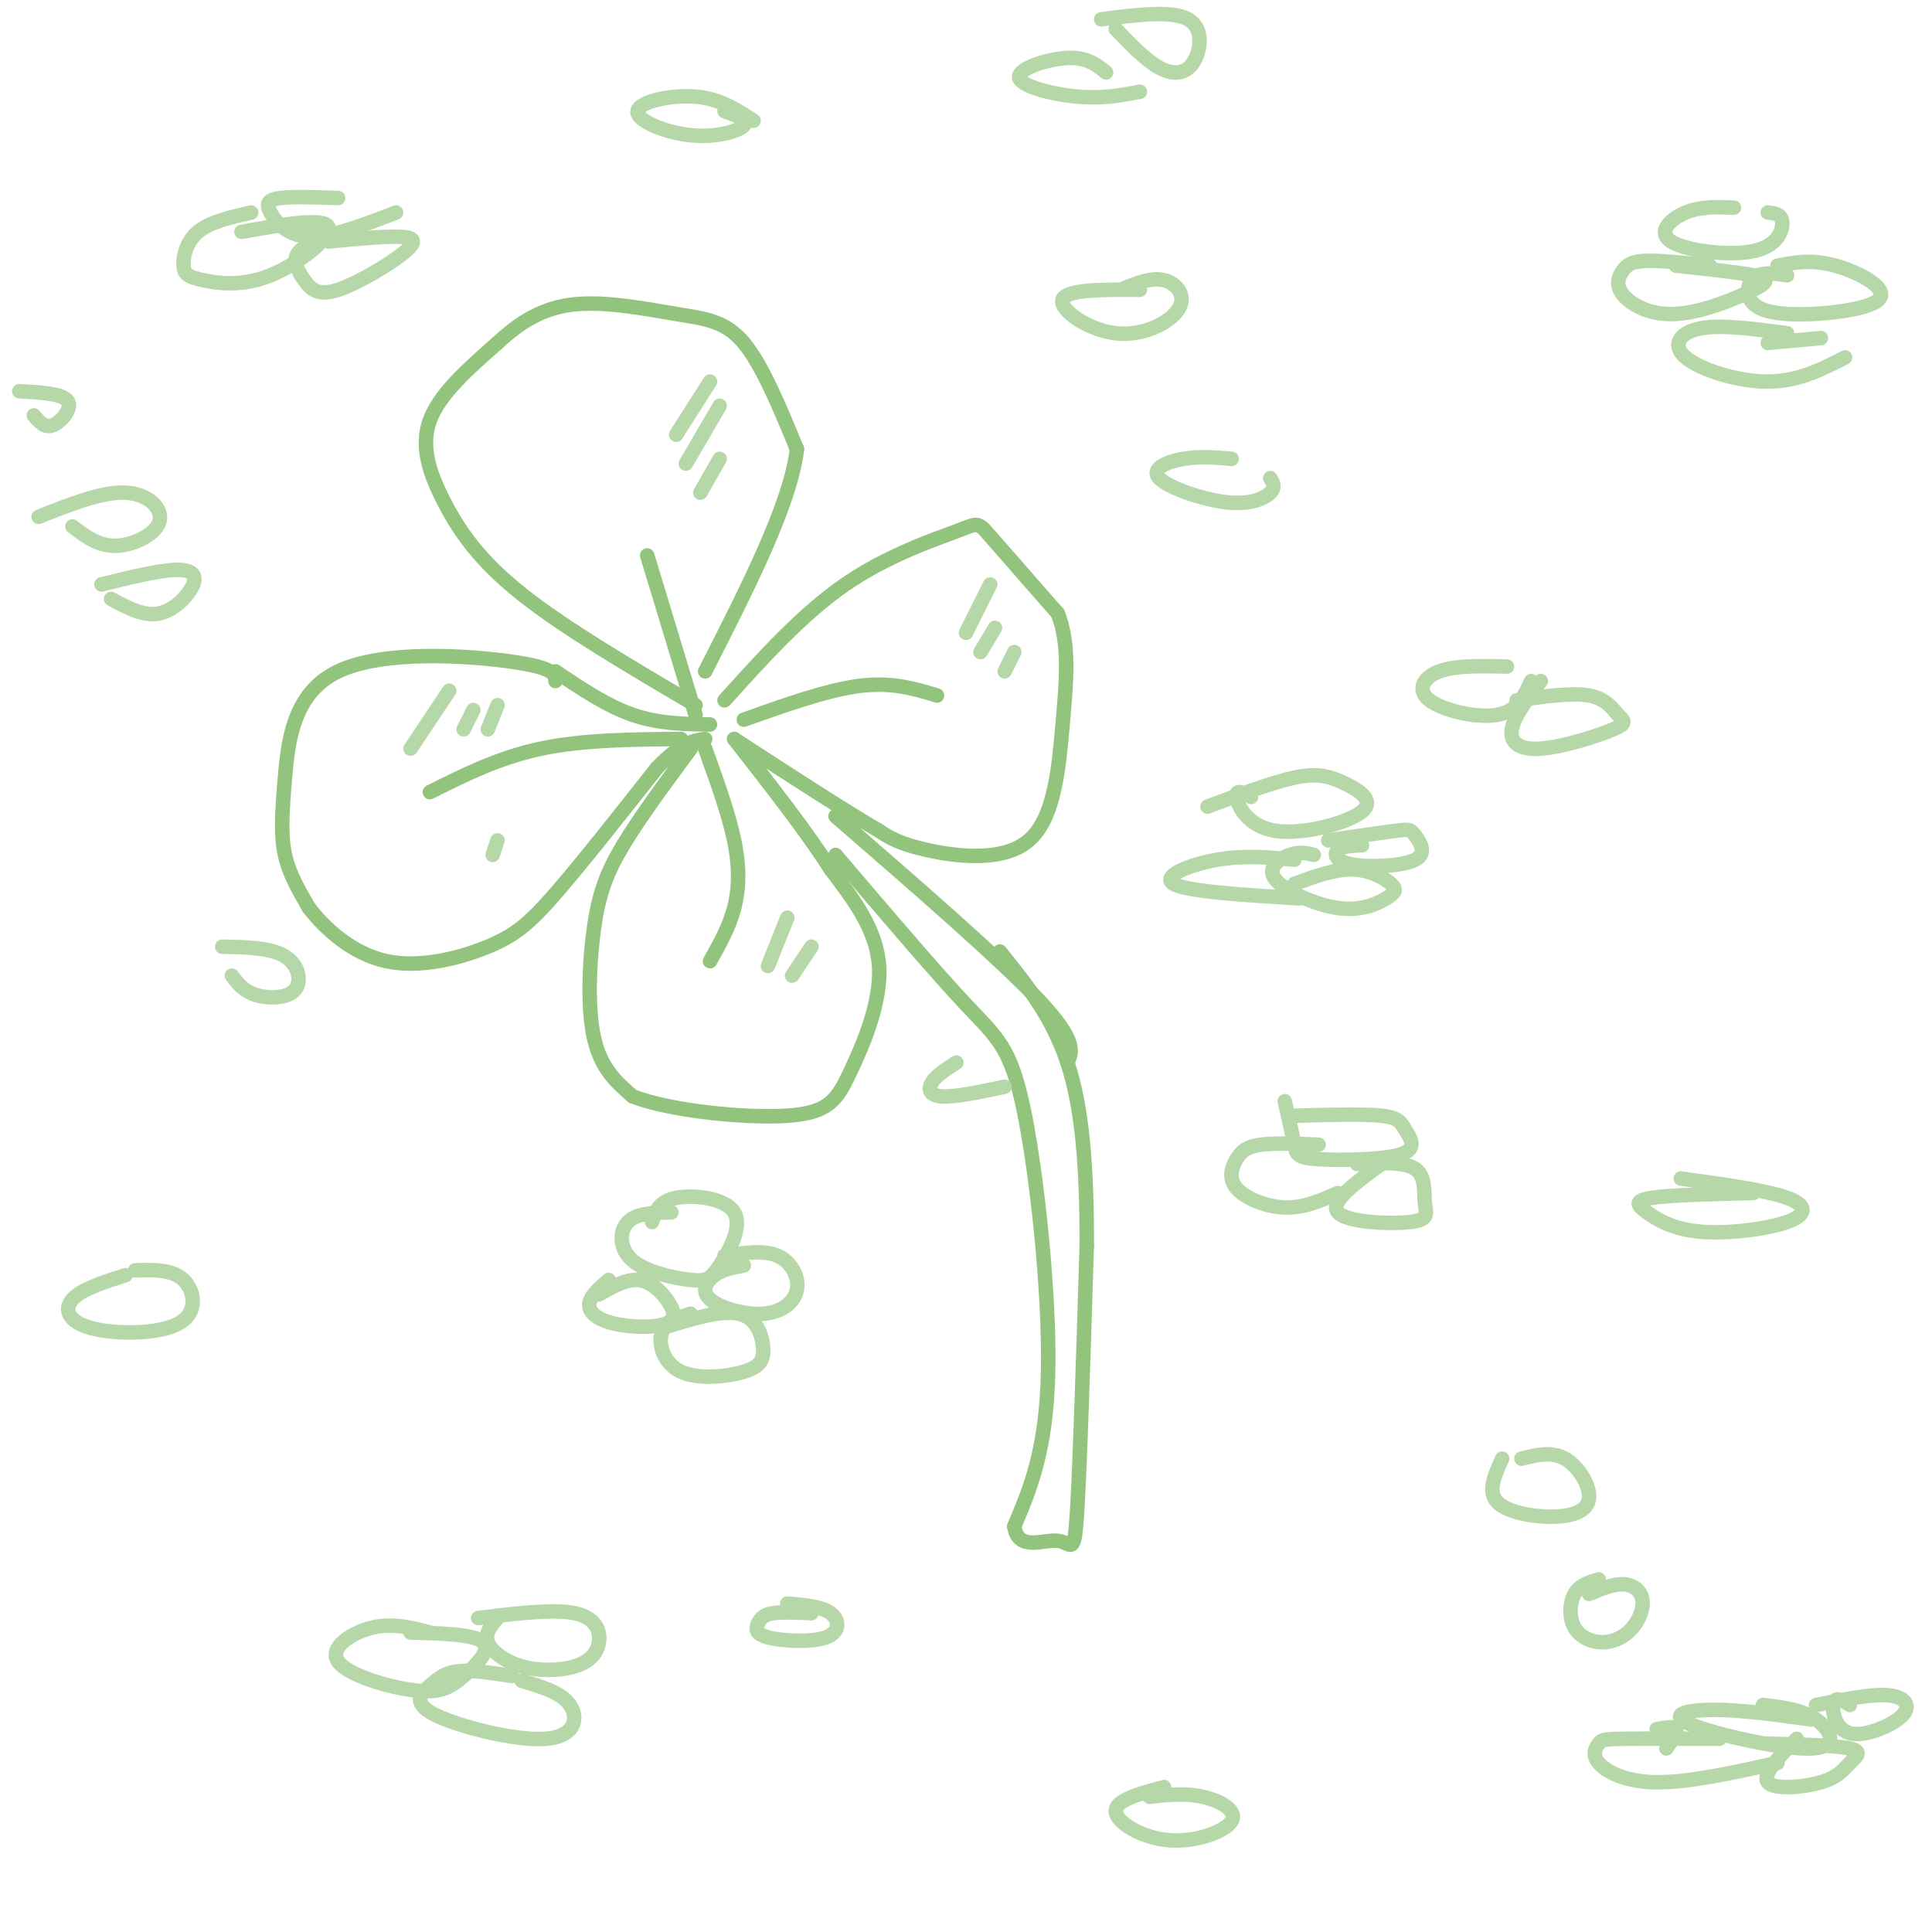 <svg viewBox='0 0 400 400' version='1.1' xmlns='http://www.w3.org/2000/svg' xmlns:xlink='http://www.w3.org/1999/xlink'><g fill='none' stroke='rgb(147,196,125)' stroke-width='3' stroke-linecap='round' stroke-linejoin='round'><path d='M115,141c-0.053,-1.360 -0.105,-2.721 -9,-4c-8.895,-1.279 -26.632,-2.477 -36,2c-9.368,4.477 -10.368,14.628 -11,22c-0.632,7.372 -0.895,11.963 0,16c0.895,4.037 2.947,7.518 5,11'/><path d='M64,188c3.281,4.282 8.982,9.488 16,11c7.018,1.512 15.351,-0.670 21,-3c5.649,-2.330 8.614,-4.809 14,-11c5.386,-6.191 13.193,-16.096 21,-26'/><path d='M136,159c5.167,-5.333 7.583,-5.667 10,-6'/><path d='M147,150c-5.333,-0.083 -10.667,-0.167 -16,-2c-5.333,-1.833 -10.667,-5.417 -16,-9'/><path d='M144,146c-13.577,-7.982 -27.155,-15.964 -36,-23c-8.845,-7.036 -12.958,-13.125 -16,-19c-3.042,-5.875 -5.012,-11.536 -3,-17c2.012,-5.464 8.006,-10.732 14,-16'/><path d='M103,71c4.705,-4.383 9.467,-7.340 16,-8c6.533,-0.660 14.836,0.976 21,2c6.164,1.024 10.190,1.435 14,6c3.810,4.565 7.405,13.282 11,22'/><path d='M165,93c-1.333,11.333 -10.167,28.667 -19,46'/><path d='M150,145c8.089,-8.964 16.179,-17.929 25,-24c8.821,-6.071 18.375,-9.250 23,-11c4.625,-1.750 4.321,-2.071 7,1c2.679,3.071 8.339,9.536 14,16'/><path d='M219,127c2.514,6.274 1.797,13.960 1,23c-0.797,9.040 -1.676,19.434 -7,24c-5.324,4.566 -15.093,3.305 -21,2c-5.907,-1.305 -7.954,-2.652 -10,-4'/><path d='M182,172c-6.667,-3.833 -18.333,-11.417 -30,-19'/><path d='M143,155c-5.286,7.143 -10.571,14.286 -14,20c-3.429,5.714 -5.000,10.000 -6,17c-1.000,7.000 -1.429,16.714 0,23c1.429,6.286 4.714,9.143 8,12'/><path d='M131,227c7.825,3.021 23.386,4.573 32,4c8.614,-0.573 10.281,-3.270 13,-9c2.719,-5.730 6.491,-14.494 6,-22c-0.491,-7.506 -5.246,-13.753 -10,-20'/><path d='M172,180c-5.000,-7.833 -12.500,-17.417 -20,-27'/><path d='M173,177c10.244,12.030 20.488,24.060 27,31c6.512,6.940 9.292,8.792 12,22c2.708,13.208 5.345,37.774 5,54c-0.345,16.226 -3.673,24.113 -7,32'/><path d='M210,316c0.738,5.333 6.083,2.667 9,3c2.917,0.333 3.405,3.667 4,-6c0.595,-9.667 1.298,-32.333 2,-55'/><path d='M225,258c0.044,-15.978 -0.844,-28.422 -4,-38c-3.156,-9.578 -8.578,-16.289 -14,-23'/><path d='M173,169c17.000,14.750 34.000,29.500 42,38c8.000,8.500 7.000,10.750 6,13'/><path d='M154,149c8.667,-3.083 17.333,-6.167 24,-7c6.667,-0.833 11.333,0.583 16,2'/><path d='M144,148c0.000,0.000 -10.000,-33.000 -10,-33'/><path d='M141,153c-10.167,0.083 -20.333,0.167 -29,2c-8.667,1.833 -15.833,5.417 -23,9'/><path d='M146,155c2.422,6.711 4.844,13.422 6,19c1.156,5.578 1.044,10.022 0,14c-1.044,3.978 -3.022,7.489 -5,11'/></g>
<g fill='none' stroke='rgb(182,215,168)' stroke-width='3' stroke-linecap='round' stroke-linejoin='round'><path d='M147,79c0.000,0.000 -7.000,11.000 -7,11'/><path d='M149,84c0.000,0.000 -7.000,12.000 -7,12'/><path d='M149,95c0.000,0.000 -4.000,7.000 -4,7'/><path d='M205,121c0.000,0.000 -5.000,10.000 -5,10'/><path d='M206,130c0.000,0.000 -3.000,5.000 -3,5'/><path d='M210,135c0.000,0.000 -2.000,4.000 -2,4'/><path d='M163,190c0.000,0.000 -4.000,10.000 -4,10'/><path d='M168,196c0.000,0.000 -4.000,6.000 -4,6'/><path d='M98,147c0.000,0.000 -2.000,4.000 -2,4'/><path d='M103,146c0.000,0.000 -2.000,5.000 -2,5'/><path d='M103,174c0.000,0.000 -1.000,3.000 -1,3'/><path d='M93,143c0.000,0.000 -8.000,12.000 -8,12'/><path d='M273,237c-4.568,-0.195 -9.136,-0.389 -12,0c-2.864,0.389 -4.026,1.362 -5,3c-0.974,1.638 -1.762,3.941 0,6c1.762,2.059 6.075,3.874 10,4c3.925,0.126 7.463,-1.437 11,-3'/><path d='M286,241c-5.415,3.933 -10.829,7.866 -9,10c1.829,2.134 10.903,2.469 15,2c4.097,-0.469 3.219,-1.742 3,-4c-0.219,-2.258 0.223,-5.502 -2,-7c-2.223,-1.498 -7.112,-1.249 -12,-1'/><path d='M266,228c0.784,3.468 1.568,6.936 2,9c0.432,2.064 0.514,2.724 5,3c4.486,0.276 13.378,0.167 17,-1c3.622,-1.167 1.975,-3.391 1,-5c-0.975,-1.609 -1.279,-2.603 -5,-3c-3.721,-0.397 -10.861,-0.199 -18,0'/><path d='M139,251c-3.589,0.063 -7.178,0.127 -9,2c-1.822,1.873 -1.878,5.556 1,8c2.878,2.444 8.688,3.649 12,4c3.312,0.351 4.125,-0.153 6,-3c1.875,-2.847 4.813,-8.036 3,-11c-1.813,-2.964 -8.375,-3.704 -12,-3c-3.625,0.704 -4.312,2.852 -5,5'/><path d='M154,262c-2.150,0.396 -4.299,0.791 -6,2c-1.701,1.209 -2.953,3.230 -1,5c1.953,1.770 7.111,3.289 11,3c3.889,-0.289 6.509,-2.385 7,-5c0.491,-2.615 -1.145,-5.747 -4,-7c-2.855,-1.253 -6.927,-0.626 -11,0'/><path d='M126,265c-1.932,1.691 -3.865,3.382 -4,5c-0.135,1.618 1.527,3.163 5,4c3.473,0.837 8.756,0.967 11,0c2.244,-0.967 1.450,-3.029 0,-5c-1.450,-1.971 -3.557,-3.849 -6,-4c-2.443,-0.151 -5.221,1.424 -8,3'/><path d='M143,272c-2.631,0.809 -5.262,1.618 -6,4c-0.738,2.382 0.415,6.337 4,8c3.585,1.663 9.600,1.033 13,0c3.400,-1.033 4.185,-2.471 4,-5c-0.185,-2.529 -1.338,-6.151 -5,-7c-3.662,-0.849 -9.831,1.076 -16,3'/><path d='M311,302c-1.544,3.407 -3.088,6.813 -1,9c2.088,2.187 7.807,3.153 12,3c4.193,-0.153 6.860,-1.426 7,-4c0.140,-2.574 -2.246,-6.450 -5,-8c-2.754,-1.550 -5.877,-0.775 -9,0'/><path d='M312,138c-5.315,-0.125 -10.631,-0.250 -14,1c-3.369,1.250 -4.792,3.875 -2,6c2.792,2.125 9.798,3.750 14,3c4.202,-0.750 5.601,-3.875 7,-7'/><path d='M319,141c-2.775,3.668 -5.550,7.335 -6,10c-0.450,2.665 1.424,4.327 6,4c4.576,-0.327 11.856,-2.644 15,-4c3.144,-1.356 2.154,-1.750 1,-3c-1.154,-1.250 -2.473,-3.357 -6,-4c-3.527,-0.643 -9.264,0.179 -15,1'/><path d='M236,60c-7.604,-0.048 -15.209,-0.096 -16,2c-0.791,2.096 5.231,6.335 11,7c5.769,0.665 11.284,-2.244 13,-5c1.716,-2.756 -0.367,-5.359 -3,-6c-2.633,-0.641 -5.817,0.679 -9,2'/><path d='M52,44c-4.268,0.975 -8.537,1.950 -11,4c-2.463,2.050 -3.121,5.174 -3,7c0.121,1.826 1.022,2.356 4,3c2.978,0.644 8.032,1.404 14,-1c5.968,-2.404 12.848,-7.973 12,-10c-0.848,-2.027 -9.424,-0.514 -18,1'/><path d='M73,48c-4.662,1.130 -9.324,2.260 -11,4c-1.676,1.740 -0.366,4.091 1,6c1.366,1.909 2.789,3.378 7,2c4.211,-1.378 11.211,-5.602 14,-8c2.789,-2.398 1.368,-2.971 -2,-3c-3.368,-0.029 -8.684,0.485 -14,1'/><path d='M70,41c-4.714,-0.161 -9.429,-0.321 -12,0c-2.571,0.321 -3.000,1.125 -2,3c1.000,1.875 3.429,4.821 8,5c4.571,0.179 11.286,-2.411 18,-5'/><path d='M26,264c-4.581,1.472 -9.161,2.944 -11,5c-1.839,2.056 -0.936,4.695 4,6c4.936,1.305 13.906,1.274 18,-1c4.094,-2.274 3.313,-6.793 1,-9c-2.313,-2.207 -6.156,-2.104 -10,-2'/><path d='M89,338c-3.860,-1.023 -7.720,-2.046 -12,-1c-4.280,1.046 -8.981,4.162 -7,7c1.981,2.838 10.644,5.400 16,6c5.356,0.600 7.403,-0.762 10,-3c2.597,-2.238 5.742,-5.354 4,-7c-1.742,-1.646 -8.371,-1.823 -15,-2'/><path d='M106,347c-4.111,-0.634 -8.222,-1.268 -11,-1c-2.778,0.268 -4.222,1.436 -6,3c-1.778,1.564 -3.889,3.522 1,6c4.889,2.478 16.778,5.475 23,5c6.222,-0.475 6.778,-4.421 5,-7c-1.778,-2.579 -5.889,-3.789 -10,-5'/><path d='M103,335c-1.347,1.574 -2.694,3.149 -2,5c0.694,1.851 3.429,3.979 7,5c3.571,1.021 7.978,0.933 11,0c3.022,-0.933 4.660,-2.713 5,-5c0.340,-2.287 -0.617,-5.082 -5,-6c-4.383,-0.918 -12.191,0.041 -20,1'/><path d='M241,370c-5.048,1.352 -10.096,2.705 -10,5c0.096,2.295 5.335,5.533 11,6c5.665,0.467 11.756,-1.836 13,-4c1.244,-2.164 -2.359,-4.190 -6,-5c-3.641,-0.810 -7.321,-0.405 -11,0'/><path d='M370,69c-6.857,-0.923 -13.714,-1.845 -18,-1c-4.286,0.845 -6.000,3.458 -3,6c3.000,2.542 10.714,5.012 17,5c6.286,-0.012 11.143,-2.506 16,-5'/><path d='M377,70c0.000,0.000 -11.000,1.000 -11,1'/><path d='M354,55c-4.985,-0.539 -9.969,-1.079 -13,-1c-3.031,0.079 -4.107,0.775 -5,2c-0.893,1.225 -1.601,2.977 0,5c1.601,2.023 5.512,4.315 11,4c5.488,-0.315 12.555,-3.239 16,-5c3.445,-1.761 3.270,-2.360 0,-3c-3.270,-0.640 -9.635,-1.320 -16,-2'/><path d='M370,57c-2.235,-0.322 -4.470,-0.644 -6,0c-1.530,0.644 -2.355,2.256 -2,4c0.355,1.744 1.889,3.622 8,4c6.111,0.378 16.799,-0.744 19,-3c2.201,-2.256 -4.085,-5.644 -9,-7c-4.915,-1.356 -8.457,-0.678 -12,0'/><path d='M359,43c-3.424,-0.152 -6.848,-0.303 -10,1c-3.152,1.303 -6.030,4.061 -3,6c3.030,1.939 11.970,3.061 17,2c5.030,-1.061 6.152,-4.303 6,-6c-0.152,-1.697 -1.576,-1.848 -3,-2'/><path d='M255,95c-3.308,-0.290 -6.616,-0.581 -10,0c-3.384,0.581 -6.845,2.032 -5,4c1.845,1.968 8.997,4.453 14,5c5.003,0.547 7.858,-0.844 9,-2c1.142,-1.156 0.571,-2.078 0,-3'/><path d='M48,202c1.226,1.607 2.452,3.214 5,4c2.548,0.786 6.417,0.750 8,-1c1.583,-1.750 0.881,-5.214 -2,-7c-2.881,-1.786 -7.940,-1.893 -13,-2'/><path d='M268,178c-5.178,-0.489 -10.356,-0.978 -16,0c-5.644,0.978 -11.756,3.422 -9,5c2.756,1.578 14.378,2.289 26,3'/><path d='M229,15c-1.970,-1.595 -3.940,-3.190 -8,-3c-4.060,0.190 -10.208,2.167 -10,4c0.208,1.833 6.774,3.524 12,4c5.226,0.476 9.113,-0.262 13,-1'/><path d='M231,6c3.089,3.226 6.179,6.452 9,8c2.821,1.548 5.375,1.417 7,-1c1.625,-2.417 2.321,-7.119 -1,-9c-3.321,-1.881 -10.661,-0.940 -18,0'/><path d='M363,247c-8.565,0.212 -17.131,0.423 -21,1c-3.869,0.577 -3.042,1.519 -1,3c2.042,1.481 5.300,3.500 11,4c5.700,0.500 13.842,-0.519 18,-2c4.158,-1.481 4.331,-3.423 0,-5c-4.331,-1.577 -13.165,-2.788 -22,-4'/><path d='M259,165c-1.609,-0.870 -3.218,-1.740 -3,0c0.218,1.740 2.263,6.091 8,7c5.737,0.909 15.167,-1.622 18,-4c2.833,-2.378 -0.929,-4.602 -4,-6c-3.071,-1.398 -5.449,-1.971 -10,-1c-4.551,0.971 -11.276,3.485 -18,6'/><path d='M272,177c-1.455,-0.372 -2.910,-0.745 -5,0c-2.090,0.745 -4.815,2.607 -3,5c1.815,2.393 8.172,5.318 13,6c4.828,0.682 8.129,-0.879 10,-2c1.871,-1.121 2.311,-1.802 1,-3c-1.311,-1.198 -4.375,-2.914 -8,-3c-3.625,-0.086 -7.813,1.457 -12,3'/><path d='M282,175c-2.061,0.090 -4.122,0.180 -5,1c-0.878,0.820 -0.572,2.369 3,3c3.572,0.631 10.411,0.344 13,-1c2.589,-1.344 0.928,-3.747 0,-5c-0.928,-1.253 -1.122,-1.358 -4,-1c-2.878,0.358 -8.439,1.179 -14,2'/><path d='M198,220c-2.044,1.311 -4.089,2.622 -5,4c-0.911,1.378 -0.689,2.822 2,3c2.689,0.178 7.844,-0.911 13,-2'/><path d='M23,124c3.405,1.839 6.810,3.679 10,3c3.190,-0.679 6.167,-3.875 7,-6c0.833,-2.125 -0.476,-3.179 -4,-3c-3.524,0.179 -9.262,1.589 -15,3'/><path d='M15,109c2.685,2.048 5.369,4.095 9,4c3.631,-0.095 8.208,-2.333 9,-5c0.792,-2.667 -2.202,-5.762 -7,-6c-4.798,-0.238 -11.399,2.381 -18,5'/><path d='M7,86c1.133,1.356 2.267,2.711 4,2c1.733,-0.711 4.067,-3.489 3,-5c-1.067,-1.511 -5.533,-1.756 -10,-2'/><path d='M156,25c-3.474,-2.290 -6.947,-4.581 -12,-5c-5.053,-0.419 -11.684,1.032 -12,3c-0.316,1.968 5.684,4.453 11,5c5.316,0.547 9.947,-0.844 11,-2c1.053,-1.156 -1.474,-2.078 -4,-3'/><path d='M168,334c-3.072,-0.145 -6.144,-0.291 -8,0c-1.856,0.291 -2.494,1.017 -3,2c-0.506,0.983 -0.878,2.222 2,3c2.878,0.778 9.006,1.094 12,0c2.994,-1.094 2.856,-3.598 1,-5c-1.856,-1.402 -5.428,-1.701 -9,-2'/><path d='M375,356c-7.155,-0.990 -14.309,-1.981 -20,-2c-5.691,-0.019 -9.917,0.933 -5,3c4.917,2.067 18.978,5.249 25,5c6.022,-0.249 4.006,-3.928 1,-6c-3.006,-2.072 -7.003,-2.536 -11,-3'/><path d='M356,360c-7.943,-0.030 -15.885,-0.061 -20,0c-4.115,0.061 -4.402,0.212 -5,1c-0.598,0.788 -1.507,2.212 0,4c1.507,1.788 5.431,3.939 12,4c6.569,0.061 15.785,-1.970 25,-4'/><path d='M372,360c-3.627,3.705 -7.254,7.410 -6,9c1.254,1.590 7.388,1.065 11,0c3.612,-1.065 4.703,-2.671 6,-4c1.297,-1.329 2.799,-2.380 0,-3c-2.799,-0.620 -9.900,-0.810 -17,-1'/><path d='M383,353c-1.189,-0.762 -2.379,-1.523 -3,-1c-0.621,0.523 -0.675,2.331 0,4c0.675,1.669 2.078,3.200 5,3c2.922,-0.200 7.364,-2.131 9,-4c1.636,-1.869 0.468,-3.677 -3,-4c-3.468,-0.323 -9.234,0.838 -15,2'/><path d='M343,358c1.833,-0.333 3.667,-0.667 4,0c0.333,0.667 -0.833,2.333 -2,4'/><path d='M331,327c-1.974,0.580 -3.948,1.159 -5,3c-1.052,1.841 -1.181,4.943 0,7c1.181,2.057 3.673,3.068 6,3c2.327,-0.068 4.490,-1.214 6,-3c1.510,-1.786 2.368,-4.212 2,-6c-0.368,-1.788 -1.962,-2.940 -4,-3c-2.038,-0.060 -4.519,0.970 -7,2'/></g>
</svg>